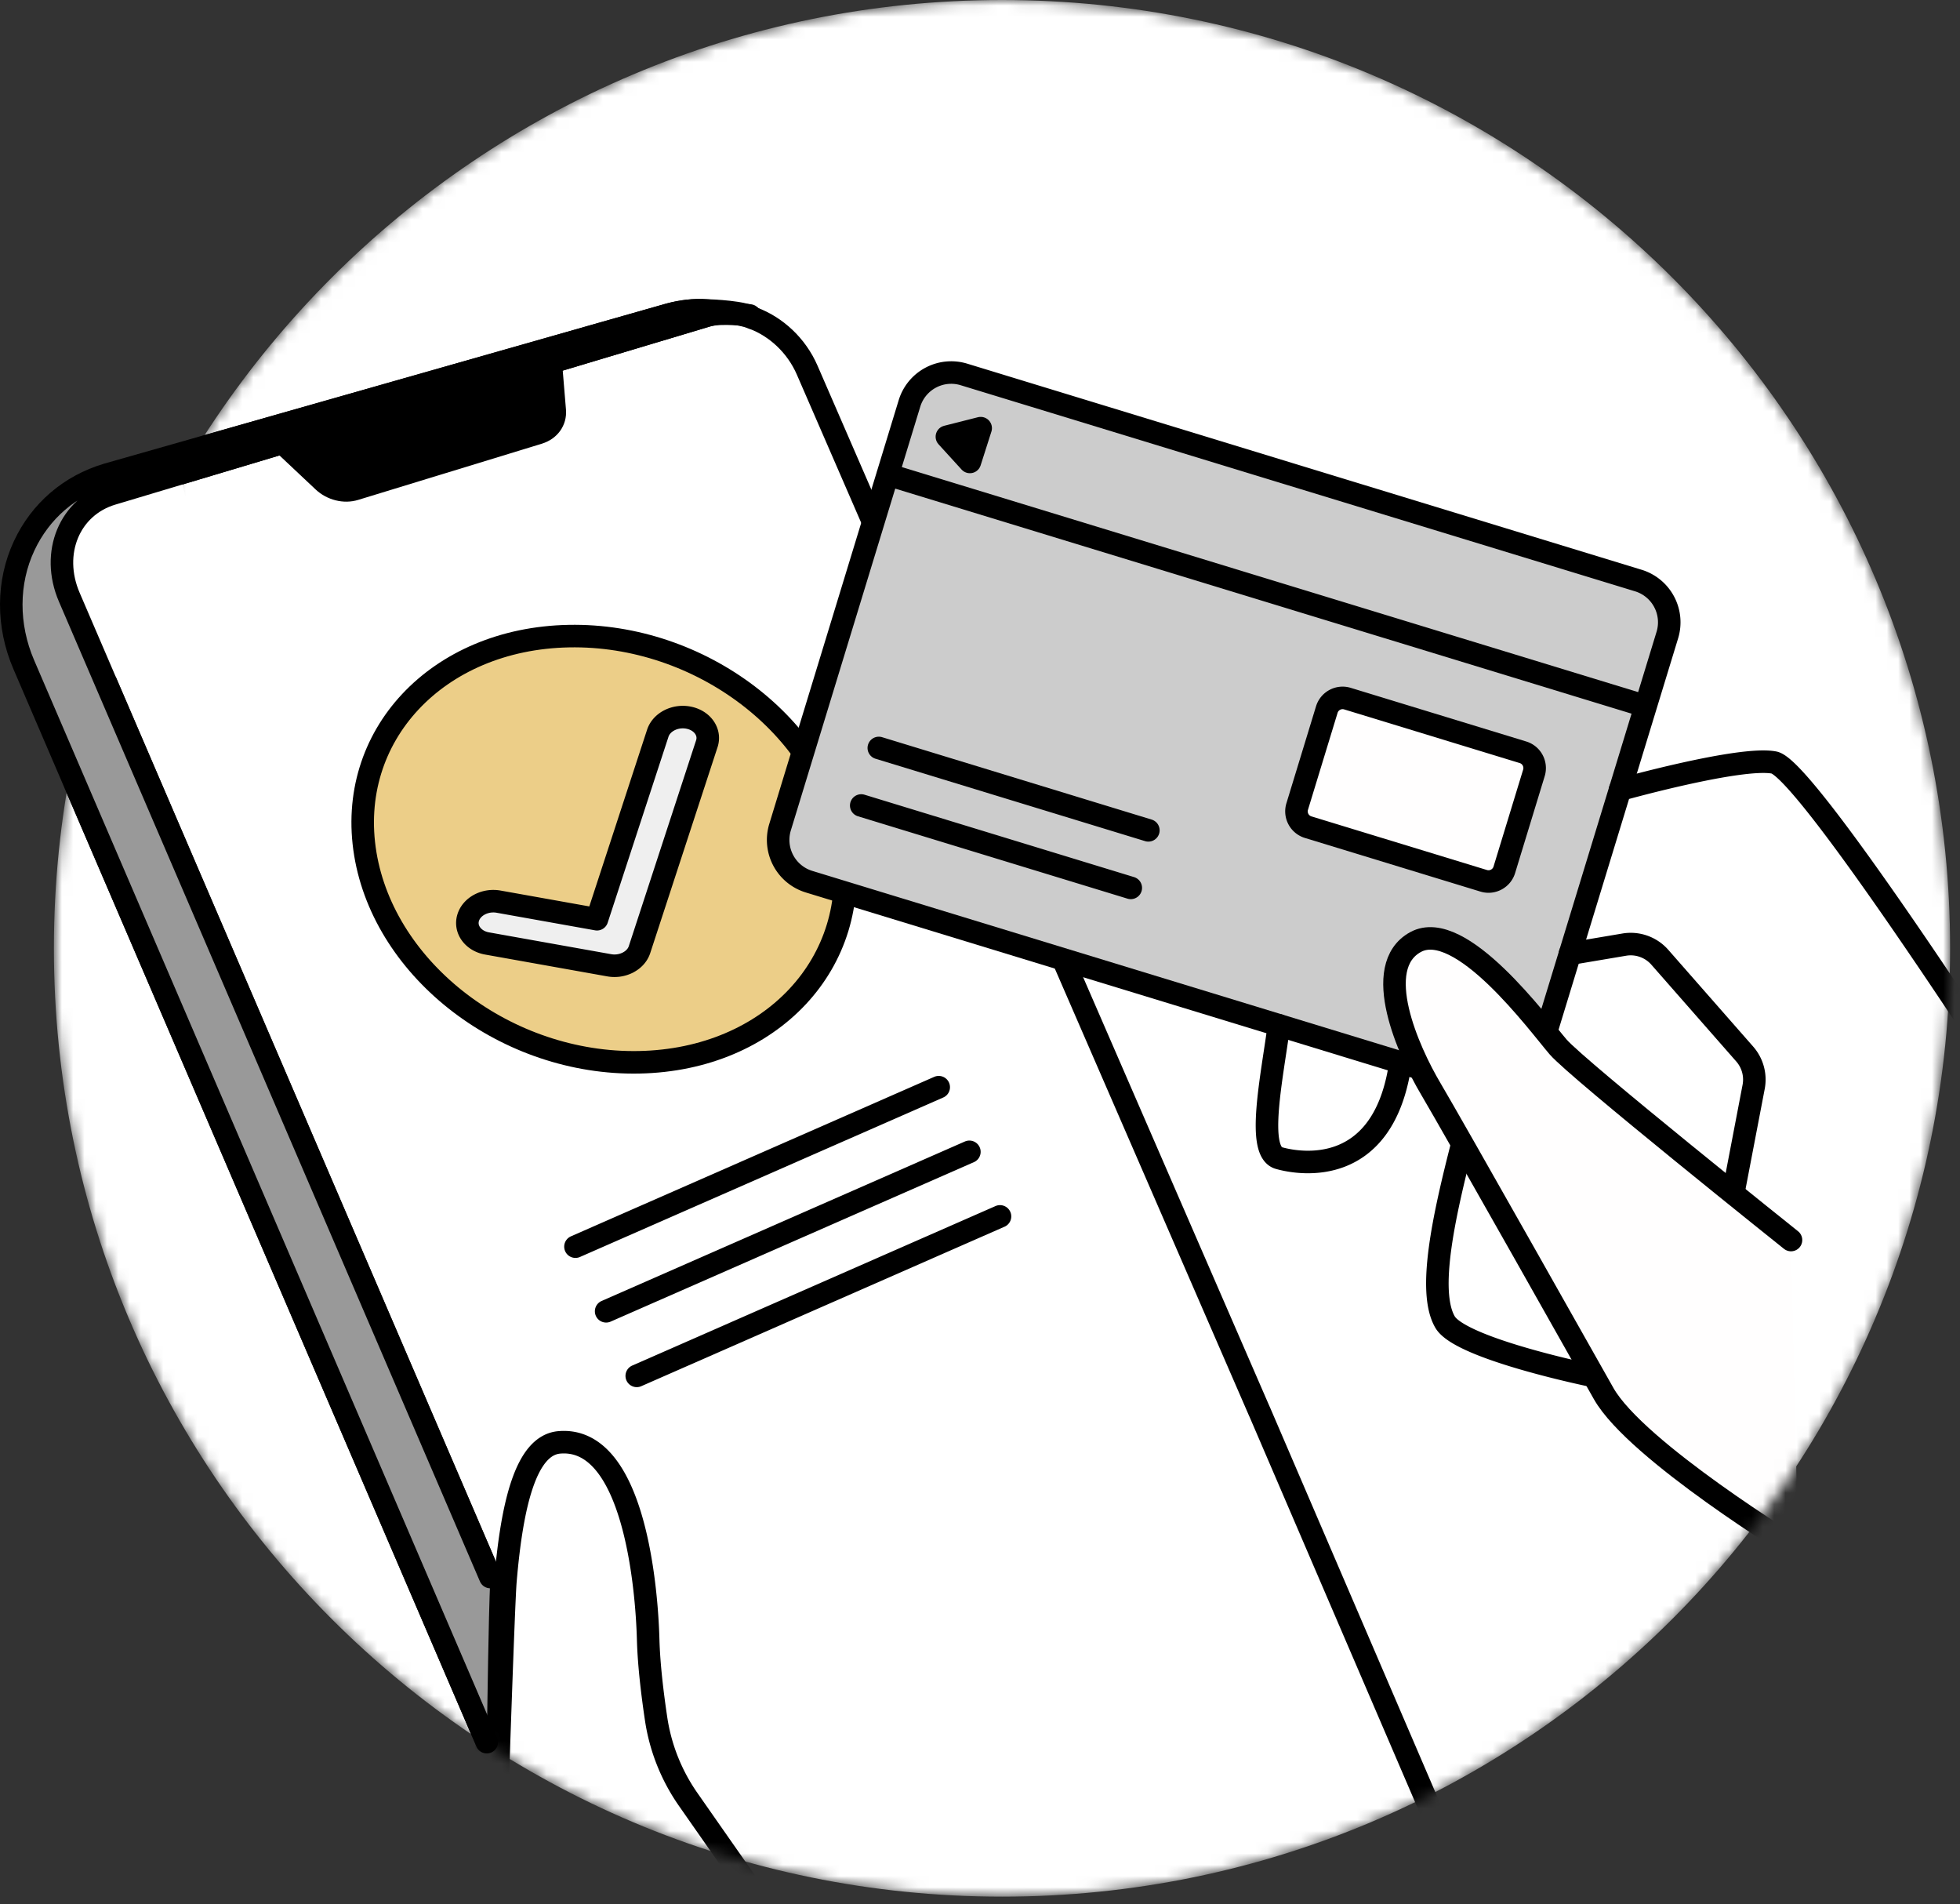 <svg width="174" height="169" viewBox="0 0 174 169" fill="none" xmlns="http://www.w3.org/2000/svg"><rect x="0" y="0" width="174" height="169" fill="#333333" stroke="none"/><mask id="mask0_13584_63999" style="mask-type:luminance" maskUnits="userSpaceOnUse" x="4" y="0" width="170" height="169"><path d="M88.954 168.337c46.485 0 84.169-37.684 84.169-84.168C173.123 37.683 135.439 0 88.954 0S4.786 37.684 4.786 84.168c0 46.485 37.683 84.169 84.168 84.169z" fill="#fff"/></mask><g mask="url(#mask0_13584_63999)"><path d="M11.905 59.844l-3.377-7.862s-1.951-5.741-1.688-6.056c.264-.315 5.234-2.732 5.234-2.732s3.677-1.256 4.095 0c.419 1.255 3.626 7.866 3.207 8.045-.418.179-7.476 8.605-7.476 8.605h.005z" fill="#fff"/><path d="M88.954 168.337c46.485 0 84.168-37.684 84.168-84.168C173.122 37.683 135.439 0 88.954 0 42.469 0 4.785 37.684 4.785 84.168c0 46.485 37.684 84.169 84.169 84.169z" fill="#fff"/><path d="M32.43 75.785c-1.726-10.448 6.361-19.1 18.065-19.326 11.699-.23 22.584 8.055 24.31 18.498 1.726 10.444-6.362 19.1-18.066 19.326-11.699.23-22.584-8.055-24.31-18.498z" fill="#ECCE88"/><path d="M66.863 28.236c-1.35-.508-2.793-.611-4.133-.212L9.953 43.828c-3.78 1.134-5.492 5.243-3.804 9.174l37.377 86.967c-.188 4.702-.22 9.808-.315 14.656L2.11 58.988c-1.49-3.465-1.481-7.307.033-10.542 1.443-3.094 4.058-5.342 7.363-6.33l49.5-14.091c1.077-.325 2.196-.522 3.338-.485 1.026.028 3.753.141 4.52.696z" fill="#999"/><path d="M55.742 85.433a2.643 2.643 0 01-1.66.24l-10.847-1.937c-1.213-.217-1.97-1.223-1.684-2.248.287-1.025 1.5-1.679 2.714-1.462l8.731 1.56 5.399-16.508c.333-1.016 1.575-1.632 2.778-1.373 1.204.258 1.91 1.288 1.576 2.304l-5.977 18.277c-.164.498-.545.898-1.034 1.147h.005z" fill="#EFEFEF"/><path d="M66.863 28.236c-1.35-.508-2.793-.611-4.133-.212L9.953 43.828c-3.78 1.134-5.492 5.243-3.804 9.174l37.377 86.967c-.188 4.702-.22 9.808-.315 14.656L2.11 58.988c-1.49-3.465-1.481-7.307.033-10.542 1.443-3.094 4.058-5.342 7.363-6.33l49.5-14.091c1.077-.325 2.196-.522 3.338-.485 1.026.028 3.753.141 4.52.696z" stroke="#000" stroke-width="2" stroke-linecap="round" stroke-linejoin="round"/><path d="M66.863 28.236s.009 0 .017.009m44.931 97.034L71.655 32.844c-.95-2.186-2.756-3.841-4.773-4.598-.01-.005-.014-.01-.019-.01m44.948 97.034l17.262 40.166" stroke="#000" stroke-width="2" stroke-miterlimit="10" stroke-linecap="round" stroke-linejoin="round"/><path d="M47.818 38.423l-16.316 4.99c-.931.286-2.041.009-2.794-.697l-3.648-3.432L48.88 32l.367 4.434c.076.912-.489 1.698-1.424 1.984l-.005.005z" fill="#000" stroke="#000" stroke-width="2" stroke-miterlimit="10" stroke-linecap="round" stroke-linejoin="round"/><path d="M32.43 75.785c-1.726-10.448 6.361-19.1 18.065-19.326 11.699-.23 22.584 8.055 24.31 18.498 1.726 10.444-6.362 19.1-18.066 19.326-11.699.23-22.584-8.055-24.31-18.498z" stroke="#000" stroke-width="2" stroke-miterlimit="10" stroke-linecap="round" stroke-linejoin="round"/><path d="M55.742 85.433a2.643 2.643 0 01-1.66.24l-10.847-1.937c-1.213-.217-1.97-1.223-1.684-2.248.287-1.025 1.5-1.679 2.714-1.462l8.731 1.56 5.399-16.508c.333-1.016 1.575-1.632 2.778-1.373 1.204.258 1.91 1.288 1.576 2.304l-5.977 18.277c-.164.498-.545.898-1.034 1.147h.005zm27.593 11.06l-32.248 14.153m20.119 63.524s-6.465-9.24-10.1-14.445a16.815 16.815 0 01-2.859-7.166c-.32-2.139-.644-4.773-.705-7.03-.127-4.721-1.28-18.094-7.9-17.511-2.915.259-4.185 5.347-4.772 12.306-.16 1.806-.735 19.274-.81 21.287m41.997-59.381L53.81 116.383m34.965-8.422l-32.247 14.154m-13.317 32.51c-.06 3.165-.155 6.212-.334 8.967" stroke="#000" stroke-width="2" stroke-miterlimit="10" stroke-linecap="round" stroke-linejoin="round"/><path d="M145.445 51.526L85.577 33.234a3.875 3.875 0 00-4.838 2.573L69.25 73.415a3.875 3.875 0 002.573 4.838l59.868 18.292a3.874 3.874 0 004.837-2.573l11.491-37.608a3.875 3.875 0 00-2.573-4.838z" fill="#CCC"/><path d="M135.2 66.767l-15.582-4.761a1.466 1.466 0 00-1.831.974l-2.629 8.603c-.237.775.2 1.595.975 1.832l15.581 4.76c.775.237 1.595-.2 1.832-.974l2.629-8.603a1.468 1.468 0 00-.975-1.831z" fill="#FFFEFE"/><path d="M145.445 51.526L85.577 33.234a3.875 3.875 0 00-4.838 2.573L69.25 73.415a3.875 3.875 0 002.573 4.838l59.868 18.292a3.874 3.874 0 004.837-2.573l11.491-37.608a3.875 3.875 0 00-2.573-4.838zm-66.638-9.409l67.278 20.558m-68.068 3.71l23.929 7.312m-25.49-2.206l23.929 7.312" stroke="#000" stroke-width="2" stroke-miterlimit="10" stroke-linecap="round" stroke-linejoin="round"/><path d="M135.201 66.767l-15.582-4.761a1.467 1.467 0 00-1.832.974l-2.628 8.603a1.467 1.467 0 00.974 1.832l15.582 4.76c.775.237 1.595-.2 1.832-.974l2.628-8.603a1.467 1.467 0 00-.974-1.831z" stroke="#000" stroke-width="2" stroke-miterlimit="10" stroke-linecap="round" stroke-linejoin="round"/><path d="M86.103 41l-2.043-2.239 3-.761-.957 3z" fill="#000" stroke="#000" stroke-width="2" stroke-miterlimit="10" stroke-linecap="round" stroke-linejoin="round"/><path d="M143.818 70.095s10.674-2.995 13.679-2.417c3.005.579 22.979 31.758 22.979 31.758M139.37 84.653l4.829-.814a3.439 3.439 0 013.151 1.12l7.542 8.595a3.44 3.44 0 01.79 2.906l-1.815 9.475M113.537 91c-.616 4.627-2.041 11.206 0 11.784 2.04.578 9.084 1.594 10.702-7.918m5.581 6.663c-1.65 6.432-3.122 13.081-1.537 15.808 1.382 2.384 13.114 4.778 13.114 4.778" stroke="#000" stroke-width="2" stroke-miterlimit="10" stroke-linecap="round" stroke-linejoin="round"/><path d="M158.997 110.059s-18.94-15.127-20.671-17.135c-1.73-2.008-8.661-11.502-12.663-9.31-4.001 2.196-.616 9.7 1.345 13.006 1.961 3.305 15.075 26.562 15.357 27.065 2.892 5.102 17.267 13.877 17.267 13.877" fill="#FFFEFE"/><path d="M158.997 110.059s-18.94-15.127-20.671-17.135c-1.73-2.008-8.661-11.502-12.663-9.31-4.001 2.196-.616 9.7 1.345 13.006 1.961 3.305 15.075 26.562 15.357 27.065 2.892 5.102 17.267 13.877 17.267 13.877" stroke="#000" stroke-width="2" stroke-miterlimit="10" stroke-linecap="round" stroke-linejoin="round"/></g><path d="M10.149 60.208l-3.376-7.862S4.82 46.605 5.085 46.29c.263-.316 5.233-2.732 5.233-2.732s5.324-2.313 5.742-1.058c.419 1.255 1.979 8.924 1.56 9.103-.418.179-7.476 8.605-7.476 8.605h.005z" fill="#fff"/><path d="M66.864 28.236c-1.35-.508-2.793-.611-4.134-.212L9.954 43.828c-3.781 1.134-5.493 5.243-3.805 9.174l37.378 86.967c-.188 4.702-.221 9.808-.315 14.656L2.11 58.988c-1.49-3.465-1.48-7.307.033-10.542 1.444-3.094 4.058-5.342 7.364-6.33l49.5-14.091c1.076-.325 2.195-.522 3.338-.485 1.025.028 3.752.141 4.519.696z" fill="#999"/><path d="M43.527 139.969L6.15 53.002c-1.689-3.93.023-8.04 3.804-9.174L62.73 28.024c1.34-.4 3.83-.024 3.83-.024s-3.19-.432-4.215-.46c-1.143-.037-2.262.16-3.339.485l-49.5 14.092c-3.305.987-5.92 3.235-7.363 6.329C.63 51.681.62 55.523 2.11 58.988l41.102 95.637" stroke="#000" stroke-width="2" stroke-linecap="round" stroke-linejoin="round"/></svg>
